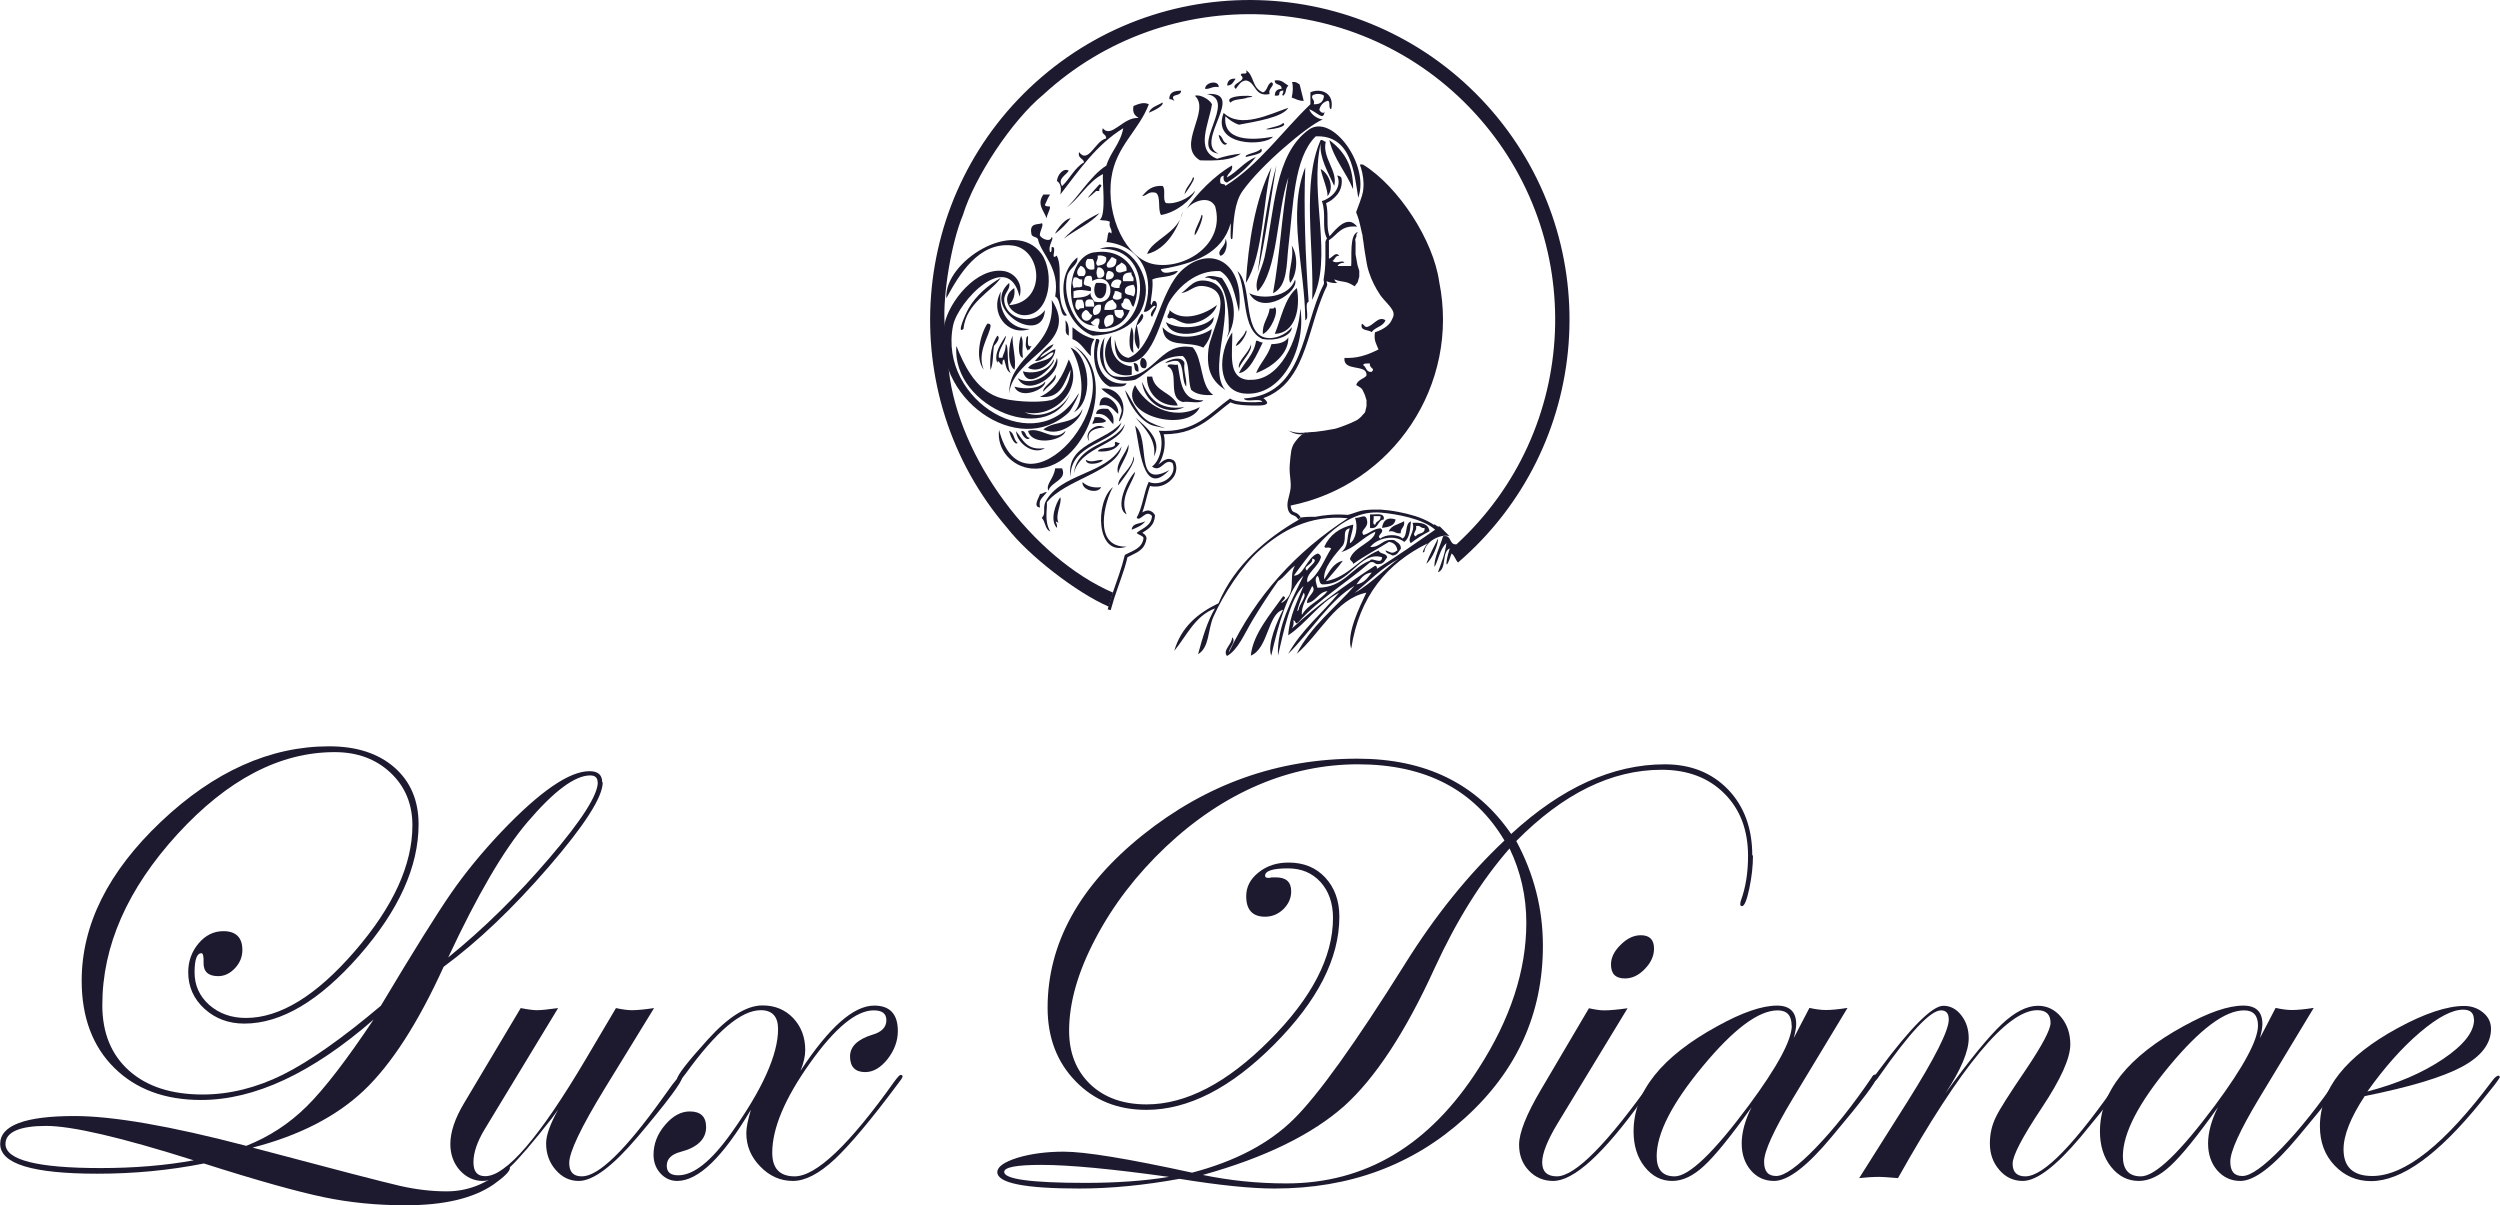 <?xml version="1.0" encoding="UTF-8"?><svg id="Livello_2" xmlns="http://www.w3.org/2000/svg" viewBox="0 0 141.73 68.33"><g id="Livello_1-2"><path d="m34.17,44.35c0,.83-1.02,2.43-3.06,4.79-2.04,2.36-4.03,4.25-5.96,5.67-1.46,3.21-2.97,5.54-4.53,7.02-1.56,1.47-3.66,2.55-6.3,3.23,4.66,1.24,7.44,1.96,8.36,2.17.92.21,1.8.31,2.64.31,1.22,0,2.32-.44,3.3-1.33.1-.06.17-.09.19-.09.06.02.1.05.1.09,0,.19-.31.5-.93.94-1.15.79-2.81,1.18-5,1.18-1.6,0-3.15-.15-4.63-.46-1.48-.31-3.75-.94-6.79-1.91-1.96.39-3.97.58-6.04.58-3.68,0-5.51-.56-5.51-1.69,0-1.05,1.41-1.58,4.21-1.58,2.18,0,5.42.56,9.74,1.69,1.29-.51,2.43-1.25,3.43-2.24,1-.99,2.26-2.63,3.79-4.92-3.49,3.04-6.75,4.56-9.78,4.56-2.06,0-3.7-.61-4.93-1.83-1.22-1.21-1.84-2.86-1.84-4.93,0-3.17,1.5-6.18,4.5-9.02,3-2.84,6.18-4.27,9.53-4.27,1.55,0,2.78.4,3.69,1.19.92.8,1.38,1.88,1.38,3.23,0,2.4-1.12,4.88-3.37,7.45-2.25,2.56-4.42,3.85-6.51,3.85-.89,0-1.64-.28-2.26-.84-.61-.56-.92-1.25-.92-2.07,0-.63.2-1.18.59-1.64.39-.46.86-.69,1.4-.69.72,0,1.08.36,1.08,1.07,0,.39-.14.73-.42,1.03-.28.3-.6.45-.95.45-.57,0-.85-.26-.83-.79.01-.34-.03-.51-.12-.51-.26,0-.39.36-.39,1.09s.28,1.35.83,1.84c.56.49,1.25.74,2.08.74,1.93,0,3.99-1.26,6.17-3.78,2.18-2.52,3.27-4.9,3.27-7.14,0-1.2-.41-2.2-1.24-2.98-.83-.78-1.88-1.17-3.17-1.17-3.1,0-6.07,1.55-8.91,4.65-2.83,3.1-4.26,6.33-4.26,9.69,0,1.58.51,2.82,1.52,3.72,1.01.9,2.4,1.35,4.17,1.35,1.52,0,3.04-.38,4.54-1.12,1.5-.75,3.36-2.05,5.56-3.91,1.84-3.08,3.17-5.21,4-6.41.8-1.15,1.75-2.31,2.86-3.48,2.17-2.27,3.82-3.41,4.97-3.41.48,0,.72.21.72.63Zm-23.19,21.43c-4.11-1.3-6.9-1.95-8.37-1.95s-2.3.34-2.3,1.02c0,.91,1.8,1.37,5.39,1.37,1.94,0,3.7-.15,5.28-.44Zm22.9-21.43c0-.26-.14-.39-.42-.39-.87,0-2.06.89-3.56,2.65-1.35,1.58-2.84,4.14-4.49,7.67,2-1.62,3.92-3.51,5.74-5.64,1.83-2.14,2.74-3.57,2.74-4.29Z" style="fill:#1d1a30;"/><path d="m38.69,61.04c0,.27-.85,1.41-2.54,3.41-1.41,1.66-2.52,2.5-3.34,2.5-.52,0-.95-.21-1.31-.63-.36-.41-.54-.92-.54-1.5,0-.46.23-1.1.68-1.91l-.35.48c-1.08,1.38-1.87,2.3-2.37,2.77-.55.53-1.07.79-1.56.79s-.94-.21-1.3-.61c-.35-.4-.53-.9-.53-1.48,0-.68.26-1.46.79-2.34l3.2-5.37c.4.08.71.12.93.12s.62-.04,1.19-.12l-4.17,6.88c-.42.7-.63,1.32-.63,1.86s.22.79.67.79c1.18,0,3.08-2.21,5.69-6.62l1.72-2.91c.36.08.67.12.91.12.29,0,.71-.04,1.25-.12l-2.81,4.58c-1.33,2.18-2,3.58-2,4.2,0,.51.23.76.72.76.94,0,2.46-1.48,4.57-4.43l.54-.75.31-.39c.06-.12.12-.18.18-.18.07,0,.1.03.1.1Z" style="fill:#1d1a30;"/><path d="m51.17,61.04l-.07.14-.21.28c-1.53,2.06-2.73,3.47-3.57,4.26-.88.82-1.67,1.23-2.37,1.23s-1.32-.27-1.85-.82c-.53-.54-.79-1.17-.79-1.89,0-.32.09-.76.26-1.33-1.59,2.69-2.98,4.04-4.18,4.04-.38,0-.69-.15-.95-.43-.26-.29-.39-.64-.39-1.05,0-.61.21-1.17.65-1.69.43-.51.9-.77,1.4-.77.62,0,.93.29.93.89,0,.67-.48,1.15-1.44,1.4-.53.14-.79.4-.79.79,0,.36.21.54.65.54.87,0,1.86-.79,2.99-2.37,1.78-2.49,2.67-4.47,2.67-5.92,0-.71-.33-1.07-.98-1.07-1.11,0-2.53,1.2-4.26,3.6-.2.27-.33.4-.41.4-.05-.02-.07-.06-.07-.1,0-.21.58-.96,1.74-2.24,1.16-1.28,2.19-1.93,3.1-1.93.7,0,1.28.24,1.74.72.45.48.68,1.08.68,1.81,0,.35-.09.74-.27,1.18,1.62-2.47,3.01-3.7,4.18-3.7.89,0,1.34.48,1.34,1.44,0,.57-.2,1.1-.58,1.59-.39.49-.81.74-1.27.74-.57,0-.86-.3-.86-.89,0-.56.43-.97,1.27-1.23.53-.15.79-.43.79-.82,0-.38-.24-.56-.72-.56-.99,0-2.2,1-3.62,3-1.42,2-2.13,3.69-2.13,5.07,0,.89.42,1.34,1.27,1.34,1.22,0,3.1-1.79,5.64-5.36.19-.26.31-.39.37-.39.07,0,.11.03.11.1Z" style="fill:#1d1a30;"/><path d="m99.38,48.49c0,.6-.07,1.23-.21,1.89-.14.66-.28.99-.41.99-.07,0-.1-.04-.1-.1,0-.08.01-.16.04-.23.26-.71.4-1.55.4-2.51,0-1.47-.45-2.66-1.35-3.55-.89-.89-2.08-1.34-3.55-1.34-2.84,0-5.58,1.35-8.24,4.04,1.01,1.88,1.51,3.85,1.51,5.94,0,3.84-1.47,7.09-4.42,9.76-2.94,2.67-6.54,4-10.79,4-1.32,0-3.11-.18-5.39-.55-1.98.36-3.87.55-5.69.55-3.09,0-4.64-.31-4.64-.93,0-.3.38-.57,1.13-.81.76-.23,1.64-.35,2.64-.35,1.22,0,3.64.4,7.27,1.19,2.44-.64,4.37-1.65,5.77-3.04,1.37-1.35,3.47-4.27,6.3-8.79,1.71-2.74,3.59-5.07,5.64-7-1.71-2.88-4.48-4.32-8.31-4.32s-7.58,1.56-10.88,4.67c-1.66,1.57-2.99,3.3-3.99,5.2-1,1.89-1.5,3.64-1.5,5.23,0,1.26.4,2.27,1.2,3.04.8.76,1.87,1.14,3.19,1.14,2.23,0,4.56-1.21,6.96-3.62,2.41-2.41,3.61-4.73,3.61-6.95,0-.84-.24-1.52-.71-2.04-.47-.51-1.08-.77-1.84-.77-.87,0-1.3.14-1.3.42,0,.08.06.12.19.12.07,0,.13-.01.18-.03h.25c.57,0,.86.26.86.79,0,.39-.15.72-.44,1.01-.29.28-.64.43-1.04.43-.71,0-1.07-.39-1.07-1.16,0-.53.23-.98.7-1.35.47-.38,1.04-.56,1.7-.56.86,0,1.55.28,2.08.85.53.57.8,1.31.8,2.22,0,2.37-1.24,4.78-3.7,7.25-2.46,2.47-4.88,3.7-7.24,3.7-1.63,0-2.97-.54-4.02-1.63-1.05-1.08-1.58-2.47-1.58-4.16,0-3.64,1.8-6.91,5.39-9.79,3.6-2.88,7.65-4.33,12.18-4.33,3.85,0,6.76,1.42,8.71,4.27,2.86-2.63,5.76-3.95,8.71-3.95,1.48,0,2.67.48,3.59,1.43.91.95,1.37,2.2,1.37,3.74Zm-33.11,18.23c-3.23-.45-5.64-.68-7.23-.68-1.41,0-2.11.13-2.11.4,0,.41,1.53.62,4.6.62,1.76,0,3.34-.11,4.74-.34Zm20.26-14.41c0-1.5-.32-2.9-.95-4.21-1.58,1.8-3,4.07-4.25,6.79-1.65,3.62-3.36,6.22-5.12,7.81-1.83,1.62-4.5,2.93-8.02,3.91,1.49.31,3.07.48,4.74.48,4.49,0,8.12-2.17,10.89-6.51,1.81-2.81,2.71-5.56,2.71-8.27Z" style="fill:#1d1a30;"/><path d="m94.03,61.04s-.07.13-.18.28l-.75,1.04c-2.2,3.06-3.88,4.59-5.05,4.59-.55,0-1.01-.2-1.38-.59-.37-.39-.55-.88-.55-1.46,0-.68.41-1.71,1.22-3.09l2.74-4.65c.36.08.65.12.86.12.31,0,.76-.04,1.33-.12l-3.98,6.55c-.57.95-.86,1.68-.86,2.19s.27.79.83.79c1.04,0,2.88-1.86,5.5-5.58.06-.12.12-.18.17-.18.07,0,.11.03.11.1Zm-.26-7.26c0,.41-.17.79-.52,1.15-.34.36-.72.54-1.13.54-.53,0-.79-.26-.79-.79,0-.39.18-.76.55-1.12.36-.36.74-.54,1.14-.54.5,0,.75.25.75.76Z" style="fill:#1d1a30;"/><path d="m106.41,61.04c0,.25-.86,1.38-2.57,3.41-1.38,1.66-2.47,2.5-3.27,2.5-.54,0-.98-.21-1.32-.61-.34-.4-.51-.91-.51-1.52s.19-1.32.56-2.05c-1.17,1.64-2.07,2.75-2.69,3.32-.62.58-1.22.86-1.81.86-.62,0-1.14-.27-1.56-.8-.42-.53-.63-1.2-.63-2.01,0-2.25,1.59-4.24,4.76-5.97,1.39-.77,2.52-1.16,3.37-1.16.72,0,1.09.35,1.09,1.05,0,.2-.05.46-.14.79l.89-1.71c.35.08.66.12.93.12.32,0,.73-.04,1.23-.12l-3.11,5.15c-1.08,1.8-1.62,2.99-1.62,3.56s.23.82.69.82,1.22-.54,2.25-1.61c1.03-1.07,2.08-2.39,3.15-3.96.06-.12.13-.18.19-.18.07,0,.11.03.11.1Zm-4.84-2.9c0-.57-.26-.86-.79-.86-1.08,0-2.49,1.05-4.24,3.16-1.75,2.11-2.62,3.81-2.62,5.11,0,.76.34,1.14,1.02,1.14.81,0,2.21-1.34,4.2-4.02,1.63-2.2,2.44-3.71,2.44-4.53Z" style="fill:#1d1a30;"/><path d="m120.5,61.04c0,.25-.85,1.38-2.54,3.41-1.4,1.66-2.49,2.5-3.29,2.5-.52,0-.97-.21-1.32-.62-.36-.41-.54-.91-.54-1.51,0-.53.11-1.02.33-1.47.21-.45.78-1.34,1.69-2.68.95-1.41,1.42-2.3,1.42-2.68,0-.48-.25-.72-.75-.72-1.71,0-4.34,3.17-7.9,9.52-.57-.05-.92-.07-1.04-.07-.41,0-.8.03-1.16.07l2.74-4.34c1.56-2.48,2.34-4.03,2.34-4.65,0-.35-.15-.52-.44-.52-.6,0-1.78,1.26-3.54,3.78-.1.15-.19.24-.25.25-.06,0-.1-.03-.1-.1,0-.06.03-.11.07-.14l.33-.44c1.79-2.4,3-3.61,3.62-3.61.4,0,.74.18,1.02.54.28.36.42.79.42,1.3,0,.74-.44,1.79-1.32,3.12,1.38-1.91,2.45-3.21,3.19-3.91.74-.7,1.43-1.05,2.06-1.05.51,0,.95.21,1.3.63.35.42.53.94.53,1.56,0,.78-.54,1.98-1.62,3.6-1.1,1.65-1.65,2.71-1.65,3.16,0,.48.24.72.72.72,1.05,0,2.84-1.86,5.4-5.58.06-.12.12-.18.18-.18.07,0,.11.03.11.1Z" style="fill:#1d1a30;"/><path d="m132.85,61.04c0,.25-.86,1.38-2.57,3.41-1.38,1.66-2.47,2.5-3.27,2.5-.54,0-.97-.21-1.32-.61-.34-.4-.51-.91-.51-1.52s.19-1.32.56-2.05c-1.17,1.64-2.07,2.75-2.69,3.32-.62.58-1.22.86-1.8.86-.62,0-1.15-.27-1.57-.8-.42-.53-.63-1.2-.63-2.01,0-2.25,1.59-4.24,4.75-5.97,1.4-.77,2.52-1.16,3.38-1.16.72,0,1.08.35,1.08,1.05,0,.2-.05.46-.14.79l.89-1.71c.35.08.66.12.93.12.31,0,.72-.04,1.23-.12l-3.11,5.15c-1.08,1.8-1.62,2.99-1.62,3.56s.23.82.69.82,1.22-.54,2.25-1.61c1.03-1.07,2.08-2.39,3.15-3.96.07-.12.13-.18.19-.18.07,0,.11.03.11.1Zm-4.84-2.9c0-.57-.26-.86-.79-.86-1.08,0-2.49,1.05-4.24,3.16-1.75,2.11-2.63,3.81-2.63,5.11,0,.76.34,1.14,1.02,1.14.81,0,2.2-1.34,4.2-4.02,1.63-2.2,2.44-3.71,2.44-4.53Z" style="fill:#1d1a30;"/><path d="m141.73,61.06s-.11.19-.32.46l-.76.95c-2.42,2.99-4.5,4.49-6.23,4.49-.82,0-1.51-.3-2.07-.89-.56-.59-.83-1.33-.83-2.22,0-2.11,1.46-3.96,4.4-5.56,1.54-.84,2.81-1.26,3.78-1.26.42,0,.78.13,1.08.38.3.25.44.56.44.92,0,.84-.55,1.56-1.65,2.15-1.1.59-2.93,1.14-5.51,1.66-.79,1.2-1.2,2.21-1.2,3.02,0,1,.54,1.51,1.63,1.51,1.85,0,4.12-1.81,6.81-5.41.14-.19.26-.28.35-.28.05.01.07.05.07.11Zm-1.48-3.26c0-.37-.2-.56-.61-.56-.62,0-1.44.43-2.45,1.29-1.01.86-2,1.97-2.98,3.35,1.69-.44,3.11-1.05,4.29-1.84,1.17-.79,1.76-1.53,1.76-2.24Z" style="fill:#1d1a30;"/><path d="m78.54,18.16c-.12.36-.59.38-.78.67-.15-.13-.5-.08-.57-.29-.02-.41.14,0,.28,0,.4-.06.65-.65,1.07-.39Z" style="fill:#1d1a30;"/><path d="m80.08,29.64c.18.53-.35.87-.1,1.15.32-.25.68-.48,1.06-.67-.05-.43-.45-.51-.97-.48Zm.19.77c-.29-.12.11-.33,0-.58.27-.08.25.14.49.1.05.38-.4.25-.49.48Z" style="fill:#1d1a30;"/><g id="SPLINE"><path d="m69.57,8.13c-.28-.04-.23-.42-.48-.48.02.25.29.74.48.48Z" style="fill:#1d1a30;"/></g><g id="SPLINE-2"><path d="m74.39,17c1.22-2.39-.17-5.9.48-8.87-.08.82.45,1.69.77,2.41.22-.87-.7-1.59-.48-2.51-.13,0-.14-.12-.29-.09-1.09,2.45-.36,6.04-.48,9.07Z" style="fill:#1d1a30;"/></g><g id="SPLINE-3"><path d="m70.63,8.9c.29-.09,1.1-.17.86-.48-.13.25-.98.3-.86.48Z" style="fill:#1d1a30;"/></g><g id="SPLINE-4"><path d="m71.3,15.46c.45-1.87.77-4.37,1.06-6.08-.5,1.81-.83,4.31-1.06,6.08Z" style="fill:#1d1a30;"/></g><g id="SPLINE-5"><path d="m70.63,16.04c1.01-1.59.97-4.75,1.45-6.56-.94,1.89-1.3,4.27-1.45,6.56Z" style="fill:#1d1a30;"/></g><g id="SPLINE-6"><path d="m75.26,11.12c.43-.51.04-1.31-.39-1.54.12.56.4,1.13.39,1.54Z" style="fill:#1d1a30;"/></g><g id="SPLINE-7"><path d="m67.15,11.02c-.43.57.82-1.03.48-.96-.11.37-.41.54-.48.96Z" style="fill:#1d1a30;"/></g><g id="SPLINE-8"><path d="m59.34,12.38c.02-.28.18-.4.19-.67-.11-.02-.27.01-.29-.1.16-.32.1-.28.29-.58h-.38c-.38.54,0,.87.19,1.35Z" style="fill:#1d1a30;"/></g><g id="SPLINE-9"><path d="m65.03,14.4c1.14-.27,1.79-1.55,2.02-2.41-.2,1.21-1.75,1.59-2.02,2.41Z" style="fill:#1d1a30;"/></g><g id="SPLINE-10"><path d="m60.31,13.53c.66-.5,1.48-.84,2.03-1.45-.79.38-1.47.85-2.03,1.45Z" style="fill:#1d1a30;"/></g><g id="SPLINE-11"><path d="m67.74,13.34c.19-.23.57-1.19.38-1.16-.08.38-.47.94-.38,1.16Z" style="fill:#1d1a30;"/></g><g id="SPLINE-12"><path d="m59.83,13.24c.33-.25.62-.54.87-.87-.43.05-.96.94-.87.87Z" style="fill:#1d1a30;"/></g><g id="SPLINE-13"><path d="m59.05,12.66c-.2.09-.7-.05-.58.58.01.25.38.14.39.39.2.79,1.24,1.58.96,3.18.36.15.25,1.29.67,1.06-.76-.92-.16-2.56-.58-3.38-.42.33.08-.56-.29-.48-.01.12.02.28-.09.29-.14-.41.26-.76.09-.87-.05.34-.6.11-.67-.1-.01-.21.26-.62.1-.68Z" style="fill:#1d1a30;"/></g><g id="SPLINE-14"><path d="m69.18,14.5c.33-.03.46-.75.29-.96.05.45-.52.64-.29.96Z" style="fill:#1d1a30;"/></g><g id="SPLINE-15"><path d="m58.08,17.87c1.49-.01,1.7-2.44.97-3.47-1.51-2.11-5.54.43-5.4,2.51.71-1.31,1.82-3.23,3.76-2.99,1.67.2,1.96,3.21-.2,3.38.19-.23.36-.48.29-.97-.87.55-.19,1.55.58,1.54Z" style="fill:#1d1a30;"/></g><g id="SPLINE-16"><path d="m61.85,18.74c-.9-.23-1.63-1.9-1.35-3.09.12-.48.63-.6.58-1.06-1.46,1.18-.75,3.83.87,4.44,1.5-.07,2.8-.68,3-2.32.16-1.33-1.05-3.16-2.61-2.6,3.48-.19,2.74,5.47-.48,4.63Z" style="fill:#1d1a30;"/></g><g id="SPLINE-17"><path d="m73.14,16.04c.4-.48.48-1.51.09-2.12.15.82-.28,1.58-.09,2.12Z" style="fill:#1d1a30;"/></g><g id="SPLINE-18"><path d="m63.68,20.48c1.61.56,2.21-2.72,2.61-3.37.48-.8,1.51-1.82,2.89-1.74.7.43.84,1.41,1.06,2.31.35-2.84-1.6-3.8-3.18-2.41-1.38,1.21-1.6,4.47-3.09,5.02-.51-.1-.67-.55-.77-1.06-.03.74.16,1.14.48,1.25Z" style="fill:#1d1a30;"/></g><g id="SPLINE-19"><path d="m56.93,15.37c-1.58-.26-3.14,1.77-3.38,2.99-.81,4.18,4.2,7.7,7.04,5.02.19-.18.8-1.45.48-.96-2.25,3.68-7.9.34-7.04-3.96.28-1.38,3.13-4.37,3.77-1.64.23-.78-.3-1.35-.87-1.45Z" style="fill:#1d1a30;"/></g><g id="SPLINE-20"><path d="m71.59,19.22c.86.15,1.68-.25,1.64-.67-.34.45-1.02.72-1.54.58-1.26-.35-.67-3.03-1.54-3.76.59,1.18.19,3.34,1.45,3.86Z" style="fill:#1d1a30;"/></g><g id="SPLINE-21"><path d="m68.89,15.85c.75.49.78,2.1.77,2.9,0,.17-.25.67,0,.19.57-1.08.22-2.34-.39-3.18-.21-.05-.79-.23-.96,0,.29-.07.35.1.58.1Z" style="fill:#1d1a30;"/></g><g id="SPLINE-22"><path d="m54.91,17.49c-.2.35-.69,1.49-.29,1.16.14-1.47,1.6-2.13,2.12-2.9-.7.4-1.42,1.01-1.83,1.74Z" style="fill:#1d1a30;"/></g><g id="SPLINE-23"><path d="m73.42,15.85c-.34,1.02-1.87,1.15-2.6.77.73,1.34,2.86-.07,2.6-.77Z" style="fill:#1d1a30;"/></g><g id="SPLINE-24"><path d="m68.32,16.23c1.78.32.3,2.52.19,3.57-.14,1.22.23,1.83.96,2.31-1.2-1.34,1.2-5.69-.96-6.17-.83-.18-1.05.33-1.54.68.59-.11.71-.5,1.35-.39Z" style="fill:#1d1a30;"/></g><g id="SPLINE-25"><path d="m59.24,17.58c-.68.94-2.28.5-2.31-.58-.01-.4.38-.6.28-.96-1.67,1.47,1.91,3.64,2.03,1.54Z" style="fill:#1d1a30;"/></g><g id="SPLINE-26"><path d="m72.27,18.93c1.18-.04,1.47-1.48,1.25-2.6-.7.59-.88,1.7-1.25,2.6Z" style="fill:#1d1a30;"/></g><g id="SPLINE-27"><path d="m58.38,18.65c-1.22.01-1.81-1.06-1.64-2.12-.67,1.19.38,2.57,1.64,2.12Z" style="fill:#1d1a30;"/></g><g id="SPLINE-28"><path d="m57.21,22.31c.23-2.17,4.07-2.8,2.41-5.31.27,2.78-2.42,3.11-2.41,5.31Z" style="fill:#1d1a30;"/></g><g id="SPLINE-29"><path d="m67.35,18.35c.69.01,1.5-.51,1.64-1.06-.62.5-1.93,1.02-2.69.29.05.18-.29.4,0,.48.21-.15.55.28,1.06.29Z" style="fill:#1d1a30;"/></g><g id="SPLINE-30"><path d="m71.98,17.49c-.07.55-.42.8-.39,1.45.45-.18.94-1.29.68-1.54-.02.11-.16.1-.29.09Z" style="fill:#1d1a30;"/></g><g id="SPLINE-31"><path d="m70.82,21.54c-1.28-.07-.93-1.5-.96-2.7-.83,1.18-.88,3.32.68,3.47,2.19.21,3.52-2.67,3.18-4.83-.1,1.74-1.15,4.15-2.89,4.05Z" style="fill:#1d1a30;"/></g><g id="SPLINE-32"><path d="m64.55,19.8c.15-.3-.04-.96-.1-1.35.15-.12.52-.5.29-.67-.31.33-.65,1.54-.19,2.02Z" style="fill:#1d1a30;"/></g><g id="SPLINE-33"><path d="m60.59,19.03c.02-.37,0-.7-.19-.87.06.49-.08.74.19.87Z" style="fill:#1d1a30;"/></g><g id="SPLINE-34"><path d="m55.77,20.96c-.42-1.01.36-1.96.39-2.51-.02-.08-.08-.11-.19-.1-.39.61-.72,1.92-.2,2.61Z" style="fill:#1d1a30;"/></g><g id="SPLINE-35"><path d="m60.79,19.22c.49.18.7.65,1.06.97-.04-.43.03-.75.2-.97-.5-.12-.81-.32-1.25-.67v.67Z" style="fill:#1d1a30;"/></g><g id="SPLINE-36"><path d="m64.26,20c-.08-.65.09-.99-.1-1.45-.12.29-.25,1.31.1,1.45Z" style="fill:#1d1a30;"/></g><g id="SPLINE-37"><path d="m68.22,19.71c.23-.28.42-.61.48-1.06-.77.56-2.19.64-2.79-.1.07,1.29,1.44.72,2.31,1.16Z" style="fill:#1d1a30;"/></g><g id="SPLINE-38"><path d="m70.05,19.61c.33-.05.76-.93.58-.87-.12.37-.44.53-.58.87Z" style="fill:#1d1a30;"/></g><g id="SPLINE-39"><path d="m56.16,20.96c.16-.36.12-.91.19-1.35.1-.1.41-.47.19-.58-.31.47-.45,1.1-.39,1.93Z" style="fill:#1d1a30;"/></g><g id="SPLINE-40"><path d="m56.54,20.57c.05-.28.15.15.29.1.01-.11-.02-.27.1-.29.09.3.11.66.38.77-.28-.3-.09-1.58-.29-1.64-.02.46-.15.53-.19.77h-.2c-.09-.42.43-.96.39-1.25-.23.38-.71,1.02-.48,1.54Z" style="fill:#1d1a30;"/></g><g id="SPLINE-41"><path d="m57.51,20.96c.13-.54-.15-1.43-.1-1.93-.23.46-.34,1.61.1,1.93Z" style="fill:#1d1a30;"/></g><g id="SPLINE-42"><path d="m57.99,20.29c-.08-.59.08-.86-.1-1.25-.12.24-.24,1.17.1,1.25Z" style="fill:#1d1a30;"/></g><g id="SPLINE-43"><path d="m58.28,19.9c0-.06.02-.11.1-.09,0-.1.08-.12.1-.2-.4.2-.05-.84-.29-.48-.03.33-.11.51.1.77Z" style="fill:#1d1a30;"/></g><g id="SPLINE-44"><path d="m63.2,21.34c-.82-.2-.68-1.64-.58-2.22-.68,1.13-.01,2.81,1.73,2.41.89-.46,1.35-1.35,2.7-1.35.45.35.26,1.34.48,1.92.27.25.7.33,1.25.29-.76-.53-.56-2.01-1.16-2.7-2.03-.38-2.09,2.02-4.44,1.64Z" style="fill:#1d1a30;"/></g><g id="SPLINE-45"><path d="m72.08,19.51c-.18.66-.63,1.04-.87,1.64.9-.32,1.86-1.1,1.83-2.02-.17.28-.53.37-.97.38Z" style="fill:#1d1a30;"/></g><g id="SPLINE-46"><path d="m62.91,21.92c.37-.02.85.08.96-.19-1.46.18-1.94-1.33-1.54-2.41-.02-.08-.08-.12-.19-.1-.31,1.11.02,2.34.77,2.7Z" style="fill:#1d1a30;"/></g><g id="SPLINE-47"><path d="m59.73,19.51c-.49.19-.74.62-1.06.96.48.03.83-.57,1.06-.48-.18.59-1.14.41-1.45.87.83.4,1.57-.61,1.55-1.06-.19.02-.54.33-.87.48.18-.34.62-.4.77-.77Z" style="fill:#1d1a30;"/></g><g id="SPLINE-48"><path d="m59.73,20.38c-.28.66-1.16.84-1.74.67.33,1.26,1.95-.52,1.74-.67Z" style="fill:#1d1a30;"/></g><g id="SPLINE-49"><path d="m57.7,21.44c.56,1.13,2.51-.24,2.22-1.15-.21.96-1.43,1.65-2.22,1.15Z" style="fill:#1d1a30;"/></g><g id="SPLINE-50"><path d="m56.64,24.34c-.16,1.19.77,2.12,1.83,2.22,3.1.28,5.07-5.4,2.41-6.95,3.62,2.85-2.92,10.16-4.25,4.73Z" style="fill:#1d1a30;"/></g><g id="SPLINE-51"><path d="m70.24,20.87c.18-.44.77-.96.68-1.35-.11.5-.79.94-.68,1.35Z" style="fill:#1d1a30;"/></g><g id="SPLINE-52"><path d="m60.88,23.37c1.13-.59.95-3.21-.19-3.67.62.95.93,2.89.19,3.67Z" style="fill:#1d1a30;"/></g><g id="SPLINE-53"><path d="m64.94,20.87c.13-.13.09-.58-.2-.58-.15.15-.17.66.2.58Z" style="fill:#1d1a30;"/></g><g id="SPLINE-54"><path d="m66.1,20.57c.22-.03.36-.15.67-.1.39.25.2,1.09.48,1.45.04-.53-.17-.79-.1-1.35-.21-.55-1.25.02-1.06,0Z" style="fill:#1d1a30;"/></g><g id="SPLINE-55"><path d="m64.55,21.06c-.01-.24-.02-.5-.29-.48.09.17,0,.52.29.48Z" style="fill:#1d1a30;"/></g><path d="m77.24,13.28s0,.15.06.47c.02.14.05.41.08.57.04.21.07.41.1.59.05.31.14.54.14.55.15.45.34.83.63,1.27.2.29.67.7.74.97.05.21-.03.31-.12.5-.13.24-.41.46-.92.64-.08.47.09.68.2.97-.71.36-1.26.51-1.93.48-.09.8,1.27.33,1.25.96,0,.19-.51.24-.58.58.39.23.3.18.47.52.04.07.07.25.11.33v.18s0,.16,0,.16c0,0-.05.24-.07.31-.02.07-.06.1-.08.12-.06.07-.09.09-.15.17-.07.07-.22.19-.27.21-.32.15-.17.08-.39.18-.06.03-.43.17-.49.19-.27.08-.22.1-.58.15-.06.01-.14.03-.34.06-.18.03-.33.05-.52.07-.14.01-.42.02-.57.05-.18.03-.5.36-.69.68-.05.09-.08.2-.11.31-.02.12-.03.24-.05.36-.03.31-.07.63-.04.95.02.27.07.54.05.81-.02.24-.1.47-.15.71-.04.18-.05.36,0,.53.03.12.1.23.2.29.09.05.2.07.27.14.05.04.08.1.12.15l.13-.13s-.01-.02-.02-.03c-.02-.02-.03-.05-.05-.07-.01-.02-.03-.03-.05-.05-.01-.01-.03-.03-.04-.04-.01,0-.03-.02-.04-.03-.03-.02-.06-.03-.08-.04-.04-.02-.07-.03-.1-.04-.01,0-.03-.02-.04-.02,0,0-.02-.01-.02-.02,0,0-.02-.02-.03-.02-.02-.02-.03-.04-.04-.07-.02-.03-.03-.07-.04-.1,0-.04-.02-.08-.02-.12v-.02c5.83-1.18,9.6-6.86,8.42-12.69-.33-2.35-2.29-5.37-4.3-6.63,0,0-.23-.07-.18.04.01.04.02.08.04.11.12.4.18.81.14,1.2-.01.2-.05.4-.41,1.34.14.37.15.36.35,1.27m.53,7.78c-.33.04-.29-.29-.48-.38.03-.13.24-.08.38-.1-.04.31.34.26.1.48Z" style="fill:#1d1a30;"/><g id="SPLINE-56"><path d="m59.15,22.21c.19-.29.84-.64.68-.97-.11.38-.76.72-.68.97Z" style="fill:#1d1a30;"/></g><g id="SPLINE-57"><path d="m66.77,22.99c-.28-.75-1.3-.76-1.45-1.64h-.29c-.05.81.61,1.7,1.74,1.64Z" style="fill:#1d1a30;"/></g><g id="SPLINE-58"><path d="m71.61,22.57s.02.01.03.02c.04.02.07.06.1.1" style="fill:#1d1a30;"/></g><g id="SPLINE-59"><path d="m67.15,23.08c-1.49.21-2.02-.56-2.41-1.44.11,1.1,1.28,1.99,2.41,1.44Z" style="fill:#1d1a30;"/></g><g id="SPLINE-60"><path d="m64.35,21.83c-1.04,1.75,3,2.75,3.67,1.25-1.62.85-3.11-.16-3.67-1.25Z" style="fill:#1d1a30;"/></g><g id="SPLINE-61"><path d="m63.59,23.28c.01.1-.25.72-.1.58.53-.83-.03-1.96-1.06-1.83.4.42,1.08.56,1.16,1.25Z" style="fill:#1d1a30;"/></g><g id="SPLINE-62"><path d="m65.42,24.14c1.19.26.48.14-.19-.19-.77-.38-1.04-1.31-1.45-1.84.27,1.01,1.04,1.9,1.64,2.03Z" style="fill:#1d1a30;"/></g><g id="SPLINE-63"><path d="m62.33,22.99c.63-.12.77.25,1.06.48.12-.64-1-1.49-1.06-.48Z" style="fill:#1d1a30;"/></g><g id="SPLINE-64"><path d="m59.15,24.34c.94.5,2.15-.51,2.22-1.16-.41.92-1.52.62-2.22,1.16Z" style="fill:#1d1a30;"/></g><g id="SPLINE-65"><path d="m62.14,23.47c.58-.06.71.32.97.58.09-.48-.12-.66-.29-.87-.36-.03-.66-.02-.68.29Z" style="fill:#1d1a30;"/></g><g id="SPLINE-66"><path d="m61.94,24.05c.18-.14.64,0,.77-.19-.16-.13-.32-.26-.67-.2.02.18-.11.21-.1.39Z" style="fill:#1d1a30;"/></g><g id="SPLINE-67"><path d="m65.42,25.88c.51-.96-.5-1.72-1.06-2.22.51.57,1.22,1.29,1.06,2.22Z" style="fill:#1d1a30;"/></g><g id="SPLINE-68"><path d="m60.69,27.04c-.02-1.95,2.5-1.87,2.89-3.09-.85,1.08-3.18,1.19-2.89,3.09Z" style="fill:#1d1a30;"/></g><g id="SPLINE-69"><path d="m60.88,26.84c.36-1.55,2.65-1.59,2.89-2.8-.67,1.23-2.7,1.1-2.89,2.8Z" style="fill:#1d1a30;"/></g><g id="SPLINE-70"><path d="m61.75,25.01c-.28-.81.94-.77.87-.77-.43-.33-1.25.29-.87.77Z" style="fill:#1d1a30;"/></g><g id="SPLINE-71"><path d="m66.29,26.65c-2.05,1.12-1.01-1.73-1.94-2.51.27,1.14.4,4.14,1.94,2.51Z" style="fill:#1d1a30;"/></g><g id="SPLINE-72"><path d="m58.28,24.43c.25.92,2.06.51,2.12,0-.67.7-1.37-.26-2.12,0Z" style="fill:#1d1a30;"/></g><g id="SPLINE-73"><path d="m57.7,25.11c-.24-.14-.19-.59-.49-.68.06.27.3.85.49.68Z" style="fill:#1d1a30;"/></g><g id="SPLINE-74"><path d="m59.24,25.4c-1.04.17-1.25-.48-1.64-.96.06.74,1.05,1.38,1.64.96Z" style="fill:#1d1a30;"/></g><g id="SPLINE-75"><path d="m58.38,24.82c-.28-.01-.17-.41-.48-.39,0,.23.34.62.48.39Z" style="fill:#1d1a30;"/></g><g id="SPLINE-76"><path d="m62.24,25.59c.63.05,1.04-.12,1.25-.48-.17.03-.25-.15-.29,0,.16.41-.89.17-.96.48Z" style="fill:#1d1a30;"/></g><g id="SPLINE-77"><path d="m59.34,28.49c1.03-1.32,3.98-1.75,4.25-3.19-.88,1.63-3.51,1.51-4.34,3.19-.14.43.06.62-.19.87.21.2.18.66.48.77-.35-.61-.16-1.22-.19-1.64Z" style="fill:#1d1a30;"/></g><g id="SPLINE-78"><path d="m63.39,27.52c.31-.41,1.06-1.36.87-1.64-.05.72-.91,1.14-.87,1.64Z" style="fill:#1d1a30;"/></g><g id="SPLINE-79"><path d="m62.52,26.07c-.41,0-.62.19-.96,0,0,.38.92.2.96,0Z" style="fill:#1d1a30;"/></g><g id="SPLINE-80"><path d="m59.44,27.81c.16-.51,1.07-.6.77-1.26h-.39c-.08.61-.54.88-.39,1.26Z" style="fill:#1d1a30;"/></g><g id="SPLINE-81"><path d="m63.87,29.16c-.47-.98.45-1.93.48-2.41-.43.43-1.2,2.04-.48,2.41Z" style="fill:#1d1a30;"/></g><g id="SPLINE-82"><path d="m62.43,27.62c-.51.06-.83-.08-1.06-.29-.06.46.85.7,1.06.29Z" style="fill:#1d1a30;"/></g><g id="SPLINE-83"><path d="m63.87,30.99c-1.97.05-1.22-2.65-.77-3.38-1.04.83-.97,3.99.77,3.38Z" style="fill:#1d1a30;"/></g><g id="SPLINE-84"><path d="m58.96,28c-.03.17-.44.74,0,.77-.09-.45.11-.51.39-.87-.18-.02-.21.11-.39.1Z" style="fill:#1d1a30;"/></g><g id="SPLINE-85"><path d="m59.92,29.93c.05-.3-.23-.47.09-.29-.22-.46.22-1.14.1-1.45-.26.34-.62,1.3-.19,1.74Z" style="fill:#1d1a30;"/></g><path d="m81.63,29.84c-.15.08-.28-.18-.35-.09h0c-.05-.04-.11-.07-.17-.11-.26-.15-.56-.28-.87-.38-.32-.1-.65-.18-.97-.24-.36-.07-.7-.11-.99-.13-.21,0-.52-.01-.8.02-.17.02-.25.03-.33.05-.08.02-.15.04-.23.07-.07.02-.14.05-.21.07-.05.02-.1.03-.15.05-.05.01-.1.03-.16.04-.37-.03-.72-.03-1.05,0-.27.02-.53.06-.79.11-.11,0-.21,0-.32,0-.11,0-.22.01-.33.02-.05,0-.11.01-.16.02l-.13.13c-1.76,1.01-3.64,2.55-4.54,4.73-1.17.56-2.12,1.35-2.51,2.7.71-.86,1.17-1.98,2.31-2.41-.44.75-.71,1.67-.96,2.6.66-.4.54-1.37.87-2.12.56-1.26,1.64-2.91,2.6-3.76,1.26-1.12,2.83-2.04,5.02-1.83-2.91,1.88-5.21,4.37-6.75,7.62.02-.28.45-.64.19-.87.01.4-.56.72-.29,1.06.62-.34,1-1.28,1.45-2.03.48-.8.97-1.54,1.45-2.22.38-.23.59-.63.96-.87-.43.66.18,1.55-.77,2.12-.02-.13.39-.29.09-.39-.69.99-1.71,2.14-1.83,3.37,1-.41.96-2.39,1.83-2.6-.34.64-.92,2-.67,2.6.38-1.68.93-3.7,1.83-4.54-.62,1.31-1.52,2.85-1.45,4.54.33-1.41.71-3.28,1.45-3.95-.35.88-.79,1.66-.87,2.8,1.06-.71,1.73-1.81,2.89-2.42-.96,1.16-2.14,2.11-2.89,3.47,1.25-1.23,2.38-3.08,3.76-3.86-1.11,1.27-2.47,2.29-3.28,3.86,1.3-1.11,2.22-3.12,3.95-3.47-.39.83-1.14,2.33-.86,3.18.46-2.98,2.03-4.84,4.34-5.98-.1.08-.43.68-.19.48.05-.57.89-1.02,1.42-.89l-.55-.55Zm-7.72,3.76c.2.24-.26.64-.29.97-.23.36.18-.75.29-.97Zm.48-1.93c.45.08-.25.48-.29.68-.31-.25.37-.33.29-.68Zm0,1.55c.3.34-.33.57-.29.97.53-.08.61-.61,1.16-.68-.4.53-1.11.75-1.45,1.35-.08-.44.37-1.17.58-1.64Zm.29-.58c.16.1.06.45.29.49,1.57.04,2.1-1.92,3.38-1.54,0,.47-.61-.04-.68.19-1.09.42-1.48,1.54-2.98,1.54-.05-.22-.2-.49,0-.68Zm2.12.97c.82-.66,1.53-1.43,2.51-1.93-.46.26-1.62,1.46-2.51,1.93Zm.1-.48c.22-.29.4-.63.87-.67-.23.28-.42.6-.87.67Zm1.16-.87c.02-.11-.02-.17-.1-.19-1.68,1.09-3.29,2.24-4.73,3.57.08-.11.13-.26.1-.48.18.08.07.29.29.1,1.17-1.31,2.73-2.22,4.05-3.38.28-.08.25.14.49.1.28,0,.36-.22.48-.38-.03-.26-.41-.17-.48-.39-1.13.45-1.67,1.48-2.99,1.74.32-.39.67-.75.96-1.16-.57.13-.77.64-1.06,1.06-.07-.68.64-1.42,1.06-1.93.25-.42-.08-.86.39-.97-.21.6-.03.99-.48,1.35.79-.24,1.22-.84,1.93-1.16-.03.58-1.21.84-1.44,1.54.04.13.17.15.19.29.63-.46,1.36-.83,2.02-1.25.28.04.44.2.48.48-.31.23-.34.12-.67,0,.03.2.26.19.38.29.29,0,.36-.22.49-.39,0-.28-.22-.36-.39-.48-.68-.1-.74.42-1.35.39.4-.52,1.38-.72,1.93-.29.31-.21.33-.71.38-1.16-.37.11-.16.81-.48.97-.27-.27-.96-.24-1.25,0-.31-.16.34-.36,0-.58-.42.03-.61.29-.96.38-.25-.29.33-.38.19-.87-.08-.37-.38-.07-.67-.1.18.47.06,1.22-.29,1.44-.02-.31.15-.57.19-1.06-.79.18-1.34.59-1.64,1.25.08.15.15-.03.39.1-.42.67-.69,1.49-1.35,1.93-.13-.51.65-.88.77-1.45-.04-.09-.08-.17-.19-.19-.61.21-.81,1.3-1.35,1.25.96-1.3,2.65-3.76,4.92-3.57.91.08,2.39.34,3.09.97,0,0,0,0,0,0h0c-1.08.75-2.16,1.51-3.29,2.21Z" style="fill:#1d1a30;"/><g id="SPLINE-86"><path d="m77.19,29.93c.12-.2.31-.53-.1-.58.11.32-.07.41.1.58Z" style="fill:#1d1a30;"/></g><g id="SPLINE-87"><path d="m77.58,30.99c-.31.11-.9.45-.67.77.12-.34.92-.38.67-.77Z" style="fill:#1d1a30;"/></g><g id="SPLINE-88"><path d="m64.16,30.03c.3-.12.6-.24.77-.48-.27.15-.75.09-.77.48Z" style="fill:#1d1a30;"/></g><path d="m77.67,29.16v.77c.51.09.4-.44.78-.48.06-.42-.45-.26-.78-.29Zm.29.58c-.2.02-.04-.34-.09-.48h.39c.05.3-.26.25-.29.48Z" style="fill:#1d1a30;"/><g id="SPLINE-89"><path d="m79.6,29.55c.06.36-.21.37-.19.68-.3.05-.34-.17-.68-.1.13-.35.56-.4.87-.58Z" style="fill:#1d1a30;"/></g><path d="m74.29,5.24v.67c-1.61,1.54-2.89,3.41-4.82,4.63,0-.16-.27-.05-.29-.19-.03-.22.02-.36.19-.39-.03.22.03.36.19.39.64-.39,1.18-.87,1.64-1.45-.66.27-1.04.83-1.64,1.16.04-.28.34-.31.29-.68-.91.5-2.09,1.66-2.6,2.51.29-.46,1.29-.87,1.64-.19.6,2.16-1.74,3.6-3.47,3.28-1.57-.29-2.74-2.71-2.41-4.92.26-1.78,1.56-2.66,2.12-4.15-.29-.14-.58-.02-.87.1-.08.41.1.55.29.68-.87-.08-1.54,1.19-2.03.58-.13.39.21.3.19.58-.62.12-1,1.48-1.54.77-.08.37.24.34.29.58-.55.32-.8.93-1.25,1.35-.26-.43.2-.59.38-.87-.28-.19-.64.21-.67.58.33.23.2.65.19.77,1.07-1.38,2.05-2.83,3.57-3.76-.16.87-.72,1.34-.96,2.12-.92.56-1.81,2.1-2.31,2.41.72-.45,1.24-1.49,2.12-1.93-.06.32.21,2.33-.19,2.6.37.06.34,0,.58.1-.08.34.14.37.09.67-.27-.27-.18.31-.29.48,2.09.23,2.81,2.11,2.12,3.95.34.08.53-.49.68-.29-.1.1-.42.47-.2.58.09-.25.4-.61.2-.87-.26-.17-.19.43-.29.1.04-.44.15-.82.1-1.35.44-.2,1.21-.08,1.45-.48-.3,0-.86.29-.97-.1,1.88-.31,3.49-.89,3.96-2.61.03.23-.08,1.11.1.87.06-1.04.11-2.05.58-2.7,1.01-1.43,3.65-3.68,4.54-4.05-.2,0-.65-.22-.77-.58.46.17.84.72.87.1-.01.24-.32.02-.29-.1.08-.25.23-.41.48-.48.17.06,0,.46.19.48.19-.88-.53-1.21-1.16-.97Zm.19.67c.08-.27-.13-.25-.09-.48.13-.14.54-.14.67,0-.03.33-.21.5-.58.48Z" style="fill:#1d1a30;"/><g id="SPLINE-90"><path d="m79.12,29.45c-.06.37-.41.43-.77.48.06-.46.33-.63.77-.48Z" style="fill:#1d1a30;"/></g><g id="SPLINE-91"><path d="m73.68,4.79c.08.3.15.61.23.93-.3,0-.46-.12-.68-.19.07-.33.09-.63.02-.88.05,0,.11,0,.17,0,.09.02.18.08.26.14Z" style="fill:#1d1a30;"/></g><g id="SPLINE-92"><path d="m71.98,5.33c-.13-.32.38-.51.1-.67-.25.11-.22.49-.48.58-.65-.27-.48-.96-.96-1.26.15.35-.33.06-.29.29.41.32-.67.48-.29.77.16-.2.26-.45.58-.48.59.11.45.96,1.35.77Z" style="fill:#1d1a30;"/></g><g id="SPLINE-93"><path d="m69.57,4.85c.28,0,.36-.22.48-.39-.31-.02-.46.11-.48.39Z" style="fill:#1d1a30;"/></g><g id="SPLINE-94"><path d="m72.75,5.43c.24-.25.06-.32.29-.58-.23-.12-.36-.35-.77-.29-.02.31.42.16.38.48-.25,0-.38.14-.38.38.48.05.05-.25.48-.29.04.17-.14.25,0,.29Z" style="fill:#1d1a30;"/></g><g id="SPLINE-95"><path d="m68.32,5.04c.31.02.4-.17.77-.1.02-.42-.78-.29-.77.1Z" style="fill:#1d1a30;"/></g><g id="SPLINE-96"><path d="m66.29,5.62c.13,0,.21.05.29.1-.31-.47.37-.19.38-.58-.39,0-.68.09-.67.48Z" style="fill:#1d1a30;"/></g><g id="SPLINE-97"><path d="m67.74,10.83c-.33.42-1.1.77-1.64.68-.21-.18.01-.79-.19-.97-.62-.04-.9.27-1.16.58.29-.03.35-.3.78-.19.3.22.09.94.29,1.26.88-.15,1.71-.86,1.93-1.35Z" style="fill:#1d1a30;"/></g><g id="SPLINE-98"><path d="m65.13,6.39c.28-.11.88-.4.77-.58-.27.18-.66.25-.77.58Z" style="fill:#1d1a30;"/></g><g id="SPLINE-99"><path d="m69.08,8.71c-1.45-.64,1.66-3.55-.67-3.38,1.84.31-1.07,3.14.67,3.38Z" style="fill:#1d1a30;"/></g><g id="SPLINE-100"><path d="m67.74,5.43c.93.85-1.11,2.82.29,3.66.93.03,1.79,0,2.32-.38-.49.05-.93.15-1.35.29-1.27-.48-.46-1.99-.29-3.09-.15-.3-.72-.58-.96-.48Z" style="fill:#1d1a30;"/></g><g id="SPLINE-101"><path d="m70.73,5.53c1.08-.12-1.51-.23-.97.29.19-.23.67-.16.97-.29Z" style="fill:#1d1a30;"/></g><g id="SPLINE-102"><path d="m69.47,6.59c.22.2.46.38.77.48,1-.19,2.47-.42,2.8-.96-1.08.37-2.71,1.2-3.67.29-.72,1.91,2.34,1.91,2.8,1.35-1.19.22-2.86.27-2.7-1.16Z" style="fill:#1d1a30;"/></g><g id="SPLINE-103"><path d="m71.98,7.26c-.79.19,1.17.01.77-.29-.18.17-.5.21-.77.29Z" style="fill:#1d1a30;"/></g><g id="SPLINE-104"><path d="m76.71,10.73c.02-1.4-.56-2.2-1.35-2.79.27,1.11.95,1.81,1.35,2.79Z" style="fill:#1d1a30;"/></g><g id="ARC"><path d="m53.79,20.99c.55,4.96,4.73,10.62,9.31,12.61l-.25.79c-1.82-.79-4.53-2.89-5.75-4.46-6.52-7.6-5.64-19.04,1.95-25.56,7.6-6.52,19.04-5.64,25.56,1.95,6.52,7.6,5.64,19.04-1.95,25.57h0c-.15-.14-.19-.4-.37-.51-.35,1.08-.38.6-.1-.29-.47.2-.16,1.19-.67,1.35.19-.52.4-1.02.48-1.65-.36.32-.44.92-.67,1.35-.07-.42.33-1.21.48-1.74h0c.52-.1.31.5.76.46h0c7.04-6.47,7.5-17.42,1.03-24.46-6.47-7.04-17.42-7.5-24.46-1.03-1.76,1.45-3.88,4.64-4.55,6.82-.65,1.55-1.14,4.46-1.04,6.14" style="fill:#1d1a30;"/></g><g id="SPLINE-105"><path d="m74.58,7.74c-1.24,1.24-1.25,3.85-1.54,6.27-.11.94-.03,2.22-.87,2.61.41-2.26.47-4.28.87-6.56-.67,1.99-.58,5.27-1.74,6.46-.23-.54.23-1.22.39-1.93.57-2.67.56-5.84,2.51-7.24,1.33-.95,3.47,2.03,2.8,3.86-.22-1.39-.39-3.57-2.41-3.48Z" style="fill:#1d1a30;"/></g><g id="SPLINE-106"><path d="m74,18.16c.28-.14-.09-.93.19-1.06-.18-2.49-.29-5.39-.19-7.62-1.04,2.63-.02,5.7,0,8.68Z" style="fill:#1d1a30;"/></g><g id="SPLINE-107"><path d="m62.14,10.83h.19c-.09-.18.29-.32,0-.38-.46.51-1.08,1.19-.19.38Z" style="fill:#1d1a30;"/></g><g id="SPLINE-108"><path d="m70.24,21.15c.6-.05,1.03-1.09,1.35-1.74-.18.02-.21-.11-.38-.09-.12.81-.67,1.2-.97,1.83Z" style="fill:#1d1a30;"/></g><g id="SPLINE-109"><path d="m64.16,21.25v-.48c-.92-.09-1.26-.89-1.16-1.74-.73.85-.33,2.49,1.16,2.22Z" style="fill:#1d1a30;"/></g><g id="SPLINE-110"><path d="m66.1,18.26c.34,1.19,2.81.6,2.7-.29-.45.64-1.97.77-2.7.29Z" style="fill:#1d1a30;"/></g><g id="SPLINE-111"><path d="m67.06,22.79c.36-.06.96.13,1.16-.1-1.24.08-1.28-1.04-1.45-2.02-.17.06-.57-.12-.58.1.71.28-.05,1.79.87,2.02Z" style="fill:#1d1a30;"/></g><g id="SPLINE-112"><path d="m62.43,16.91c.25-.1.31-.4.29-.77-.11-.11-.34-.11-.58-.1-.19.26-.14.93.29.87Z" style="fill:#1d1a30;"/></g><g id="SPLINE-113"><path d="m80.86,31.96c.18-.52.44-.97.67-1.44.01.33-.31,1.16-.67,1.44Z" style="fill:#1d1a30;"/></g><g id="SPLINE-114"><path d="m57.51,21.92c.32.79,1.82.13,1.74-.29-.28.42-1.14.46-1.74.29Z" style="fill:#1d1a30;"/></g><g id="SPLINE-115"><path d="m63.39,26.84c.13-.55.68-1.18.58-1.64-.14.54-.77,1.09-.58,1.64Z" style="fill:#1d1a30;"/></g><path d="m62.04,14.3c-1.79.28-1.77,4.28.09,4.15-.16,0-.25-.07-.29-.19.19-.04.18-.27.48-.19.08.33-.18.41,0,.58.96.02,1.46-.41,1.73-1.06-.23-.05-.5-.08-.48-.38.18-.01.06-.32.29-.29.27.02.22.36.39.48.65-1.48-.17-3.41-2.22-3.09Zm.96.29c.16-.03.17.09.29.1.02.34-.13.51-.48.48-.21-.2.11-.38.19-.58Zm-.29,1.25c-.03-.22.02-.37.1-.48.5,0,.42.55-.1.48Zm-.48-1.35c.22-.03.37.02.48.1.06.38-.21.43-.48.48-.21-.2.05-.28,0-.58Zm0,1.25c-.09-.28-.09-.29,0-.58.42-.07.58.7,0,.58Zm-.58-1.06h.29c.11.12.11.34.1.58-.48.15-.61-.33-.39-.58Zm-.39.39c.23.05.4.37.19.58h-.29c-.21-.2-.02-.43.1-.58Zm-.39.67c.27-.08.25.14.48.1v.39c-.23.13-.18-.01-.48.1-.09-.28-.09-.29,0-.58Zm0,.77c.35-.13.6-.05.96,0,.15-.44-.4-.18-.39-.48.04-.18.04-.41.29-.39.2-.04.18.14.19.29,1.21-.67,1.5,1.5.1,1.16-.05-.18-.21-.24-.2-.48-.17.25-.59.25-.96.29v-.39Zm2.22.48c.04.18.28.18.19.48-.13.13-.42.1-.67.1,0-.36.19-.52.48-.58Zm-1.06.39h-.48c-.08-.34.05-.46.38-.39.08.08.11.22.1.39Zm-.87.19c-.26,0-.23-.45-.1-.58h.29c.08.11.13.26.1.48-.14,0-.27-.01-.29.1Zm.39,0c.2.03.19.27.38.29-.23.72-.99.07-.38-.29Zm.48.29c-.18-.21-.01-.66.38-.58.04.36-.08.57-.38.58Zm.67.68c-.23-.28-.08-.79.39-.68.12.41.01.58-.39.68Zm.96-.97c.11.3.05.26-.09.48-.27-.02-.41-.17-.39-.48h.48Zm-.09-.67c-.13.12-.36.12-.48,0-.01-.17.12-.21.1-.39.2-.04.26.07.39.1v.29Zm-.1-.58c-.23.03-.37-.02-.48-.1-.02-.32.36-.5.58-.29.01.17-.12.2-.1.38Zm-.19-.96c-.1-.36.21-.31.29-.48.17.09.34.18.29.48-.22.03-.4.19-.58,0Zm.39.58c-.08-.4.15-.5.48-.49-.04.23.18.21.1.49h-.58Zm.1.58c-.01-.3.25-.33.48-.38.14.13.14.54,0,.67-.12-.13-.47-.04-.48-.29Z" style="fill:#1d1a30;"/><g id="SPLINE-116"><path d="m59.53,22.7c.6-.14,1.15-.95,1.16-1.74-.36.73-.52,1.66-1.74,1.54.87-.38,1.31-1.2,1.64-2.12.91,1.6-.79,3.39-2.51,2.99,1.1.51,2.46-.37,2.7-1.35-1.05,3.48-6.86,1.12-6.56-2.41.4,1.01,1.04,2.41,2.32,2.89.68.26,2.29.36,2.99.19Z" style="fill:#1d1a30;"/></g><path d="m74.1,24.51c-.65.11-1.06-.11-1.06-.11.4.28.79.22.79.22l.26-.11Z" style="fill:#1d1a30;"/><path d="m76.8,16.23l.17-.23.09-.32v-.33l-.1-.32-.11-.61v-.66s-.02-.19-.02-.19l.07-.18v-.11s.08-.13.08-.13c-.49.14-.33,1.4-.38,1.93h-.77c.06-.13.2-.18.39-.19-.13-.19-.43.11-.68-.1.15-.07.15-.31.39-.29-.21-.25-.36.07-.59.17v-1.05c.51-.33.67-.86,1.6-.77-.53-.69-1.16.08-1.56.54,0-.02-.01-.03-.02-.04-.04-.11-.06-.23-.08-.36-.02-.16-.02-.33-.02-.51,0-.24,0-.5-.04-.76-.01-.07-.03-.13-.04-.2.15-.07.29-.15.41-.26.09-.08.18-.17.25-.26.07-.1.13-.21.17-.33.04-.12.06-.25.06-.38,0-.08-.01-.15-.03-.23h0c-.06-.06-.14-.1-.23-.11.3.69-.32,1.29-.87,1.45.27.75-.03,1.5.29,2.12-.04.04-.07.1-.09.19v.96c0,.43-.04.81-.1,1.16,0,.02,0,.04,0,.07,0,.03.02.06.02.1,0,.04,0,.09-.02.13-1.24,2.43-1.08,6.25-4.53,6.46.16.26.89-.05,1.06.19-.32.03-1.49.08-1.83-.19-1.15.81-1.95,1.97-4.05,1.83.3.48.18,1.62-.38,2.03.52.39.7-.51,1.16-.2.31.73-.65,1.37-1.35,1.07-.28.62-.35,1.46-.68,2.03.2.27.51-.51.87-.1-.04.57-.54.69-.87.96.1.13.33.13.39.29-.07.6-.63.72-1.06.96-.18.75-.44,1.43-.68,2.13-.09.26-.17.52-.25.79-.01.06-.03.11-.04.17l.18.04s0-.03,0-.04c.11-.41.24-.81.38-1.2.14-.4.28-.79.41-1.2.05-.18.11-.37.15-.56.09-.05.2-.1.3-.15.09-.04.17-.09.25-.13.08-.05.17-.11.24-.18.08-.07.14-.16.19-.26.05-.1.08-.21.1-.34-.01-.09-.02-.1-.02-.1-.02-.05-.05-.09-.08-.12-.03-.03-.07-.06-.1-.08-.01,0-.03-.02-.04-.02.02-.02.05-.03.07-.05.07-.04.14-.09.21-.14.07-.05.14-.11.2-.18.06-.07.12-.15.16-.25.04-.1.07-.21.08-.39-.08-.12-.12-.15-.16-.18-.05-.03-.1-.05-.15-.07-.05-.01-.1-.02-.15,0-.06,0-.12.03-.17.05-.03.02-.06.03-.09.05.07-.18.12-.36.17-.55.07-.26.13-.52.2-.75.02-.07.05-.14.07-.2.14.04.28.04.43.03.19-.02.36-.08.52-.18.1-.06.19-.13.27-.22.08-.08.15-.18.19-.28.05-.11.07-.22.08-.34,0-.12-.02-.25-.07-.37-.07-.08-.08-.09-.08-.09-.05-.03-.11-.06-.17-.07-.06-.02-.12-.02-.17-.01-.05.01-.1.03-.15.05-.06.02-.11.06-.15.09-.05.04-.1.08-.14.11-.03.02-.06.04-.08.06,0,0-.01,0-.01,0,.02-.03.04-.06.06-.08.12-.2.2-.43.25-.66.05-.23.06-.47.04-.69-.01-.1-.02-.19-.05-.28.56,0,1.03-.08,1.44-.23.41-.15.77-.36,1.09-.59s.61-.48.91-.72c.11-.09.23-.18.35-.27.04.02.09.04.15.06.08.03.17.05.27.06.11.02.23.03.34.04.16.01.32.02.48.02.13,0,.25,0,.36,0,.1,0,.19-.01.25-.02.05,0,.1-.02.16-.05.03-.02.06-.04.07-.07,0-.03-.01-.06-.03-.09-.02-.03-.04-.06-.06-.08l-.13-.11c.14-.05.28-.11.4-.17.38-.2.7-.46.96-.76.26-.31.48-.65.66-1.03.27-.56.47-1.17.66-1.79.19-.62.37-1.25.59-1.82.1-.26.2-.52.32-.75.02-.05.04-.11.03-.16,0-.03-.03-.06-.03-.1v-.05c.22.11.49.12.63.1-.11-.02-.15-.11-.2-.2.57.21.59.03,1.16.39Z" style="fill:#1d1a30;"/></g></svg>